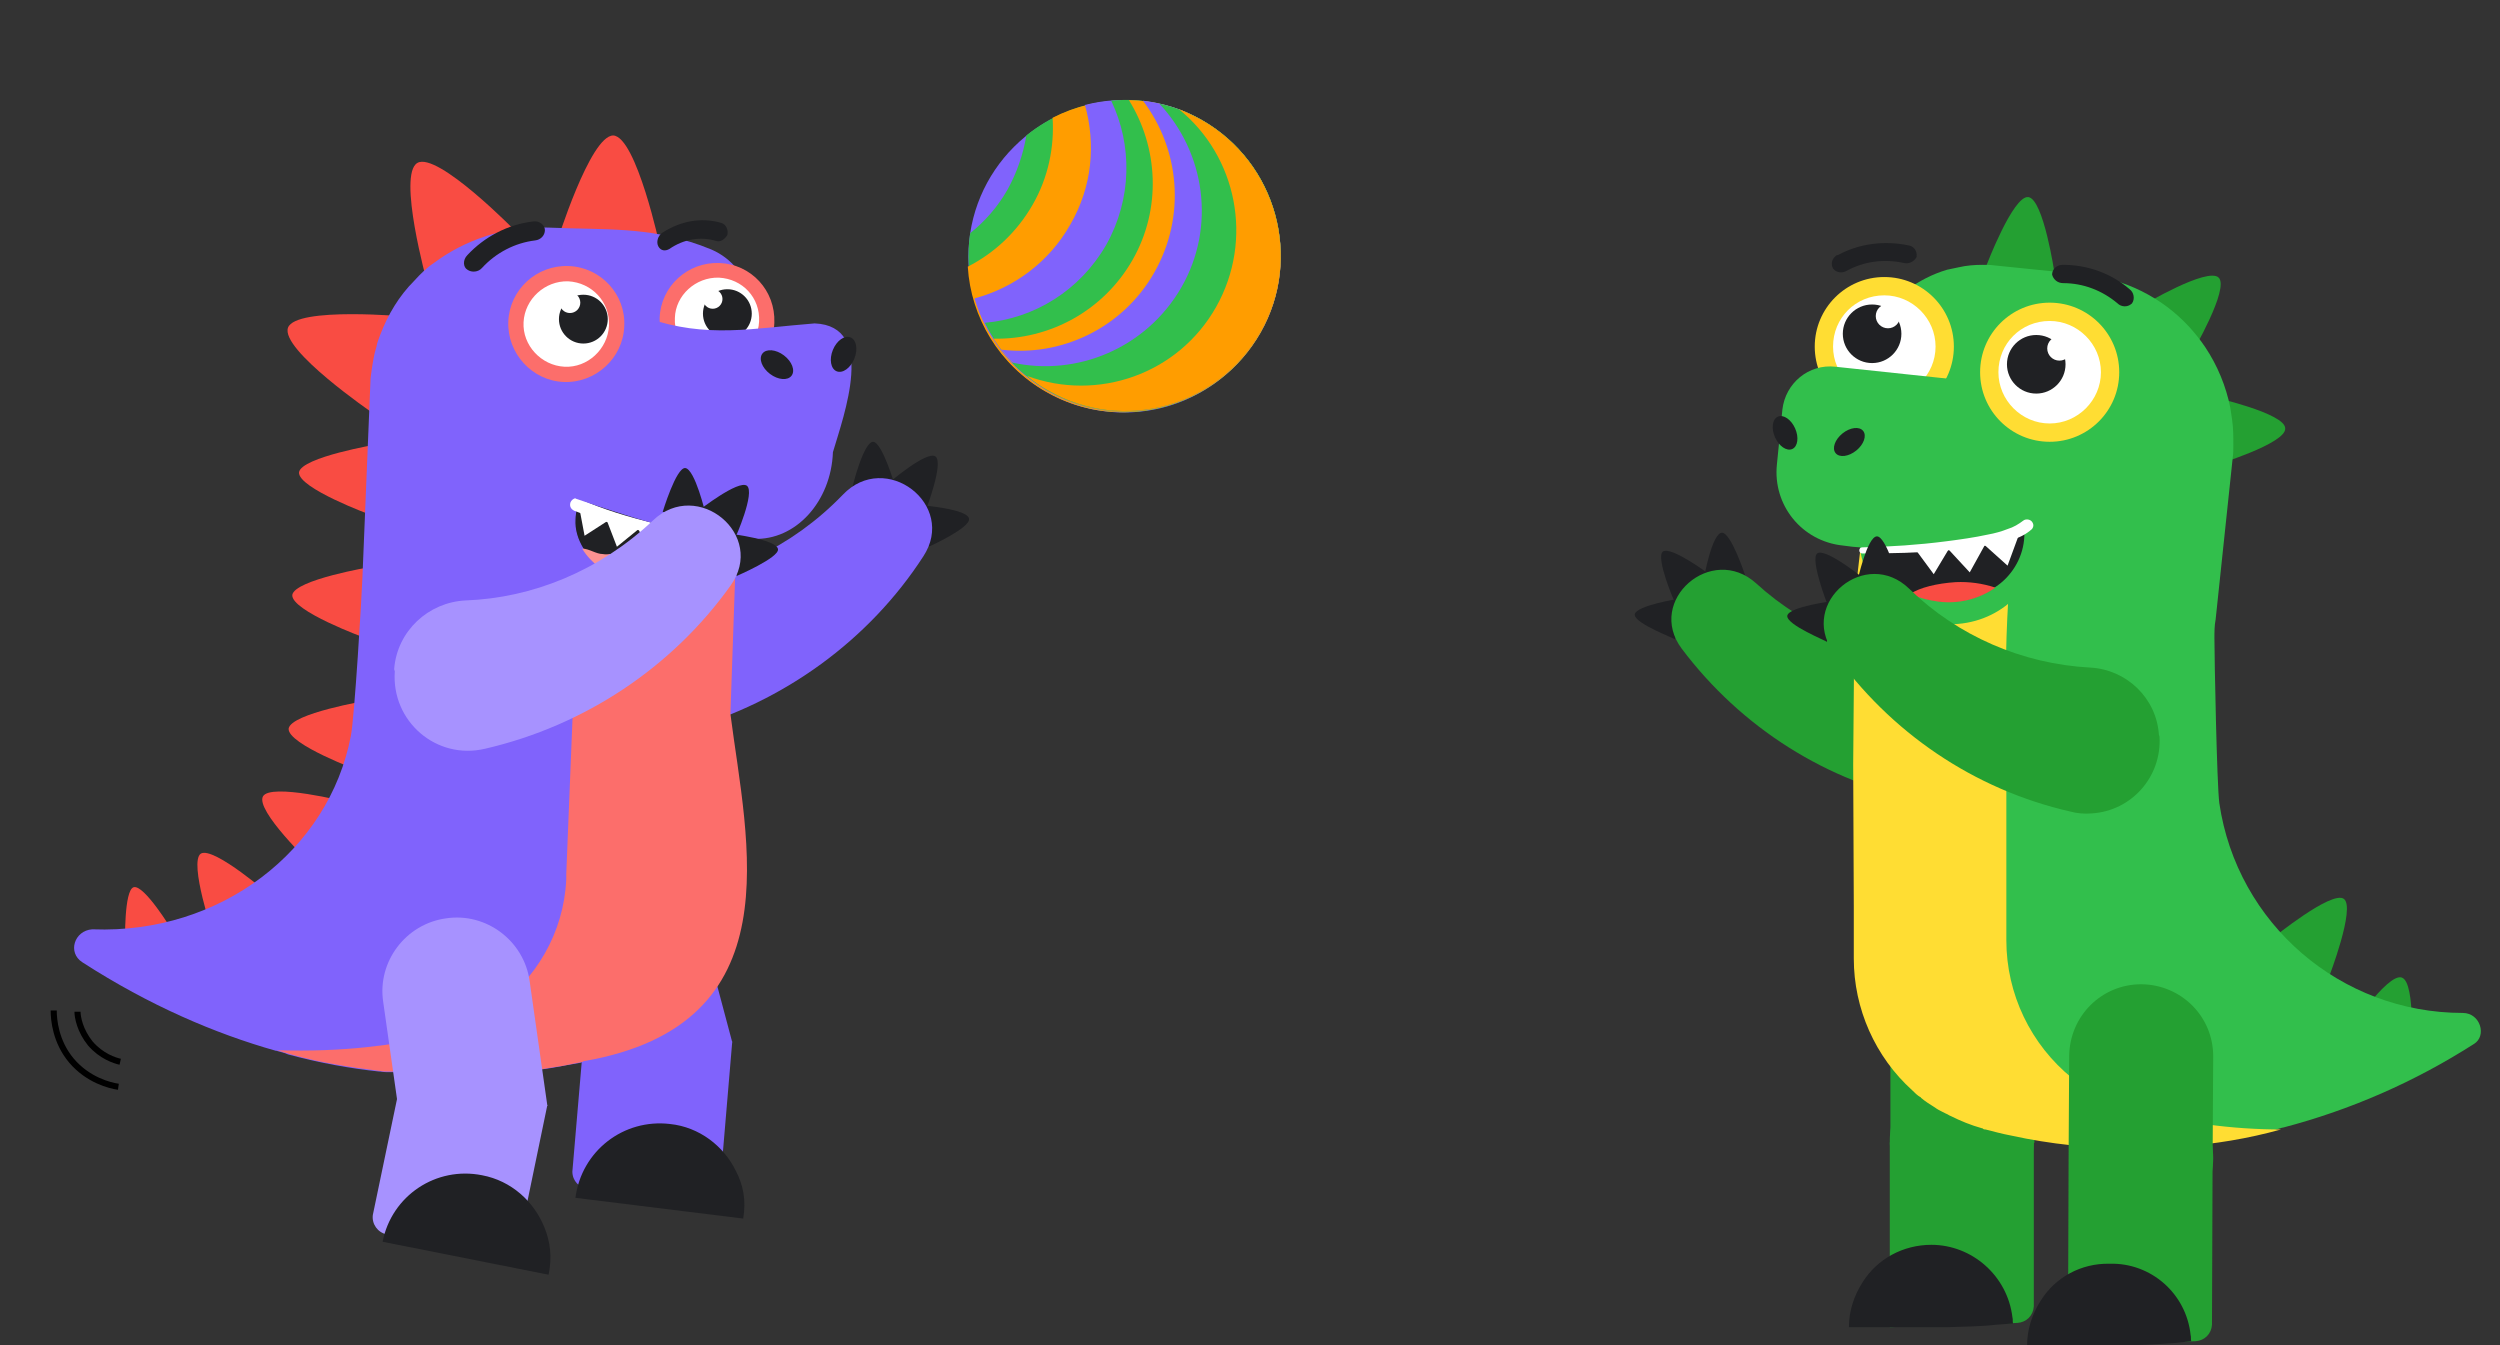 <?xml version="1.0" encoding="utf-8"?>
<!-- Generator: Adobe Illustrator 24.2.0, SVG Export Plug-In . SVG Version: 6.00 Build 0)  -->
<svg version="1.1" id="Слой_1" xmlns="http://www.w3.org/2000/svg" xmlns:xlink="http://www.w3.org/1999/xlink" x="0px" y="0px"
	 viewBox="0 0 409.7 220.5" style="enable-background:new 0 0 409.7 220.5;" xml:space="preserve">
<rect x="0" y="0" width="409.7" height="220.5" fill="#333333" stroke="none"/>
<style type="text/css">
	.st0{fill:#202124;}
	.st1{fill:#24A032;}
	.st2{fill:#32BF4C;}
	.st3{fill:#FFDD33;}
	.st4{fill:#FFFFFF;}
	.st5{fill:#F94C43;}
	.st6{fill-rule:evenodd;clip-rule:evenodd;fill:#F94C43;}
	.st7{fill-rule:evenodd;clip-rule:evenodd;fill:#202124;}
	.st8{fill-rule:evenodd;clip-rule:evenodd;fill:#8063FC;}
	.st9{fill-rule:evenodd;clip-rule:evenodd;fill:#FC6E6B;}
	.st10{fill-rule:evenodd;clip-rule:evenodd;fill:#202124;stroke:#8063FC;stroke-width:0.216;stroke-miterlimit:10;}
	.st11{fill-rule:evenodd;clip-rule:evenodd;fill:#FC9292;}
	.st12{fill-rule:evenodd;clip-rule:evenodd;fill:#FFFFFF;}
	.st13{fill:#FC6E6B;}
	.st14{fill-rule:evenodd;clip-rule:evenodd;fill:#A792FF;}
	.st15{fill-rule:evenodd;clip-rule:evenodd;fill:none;stroke:#000000;stroke-miterlimit:10;}
	.st16{fill:#8063FC;}
	.st17{fill:#FF9D00;}
</style>
<g>
	<path class="st0" d="M282.2,87.3c1.5,0,3.8,7,3.8,7l-6.7,0.4C279.2,94.7,280.6,87.3,282.2,87.3z"/>
	<path class="st0" d="M272.5,90.4c1.3-1,7.6,3.7,7.6,3.7l-5.6,4.6C274.4,98.7,271.3,91.4,272.5,90.4z"/>
	<path class="st0" d="M267.9,100.7c0.2-1.5,7.4-2.6,7.4-2.6l-0.8,6.7C274.7,104.7,267.8,102.2,267.9,100.7z"/>
	<path class="st1" d="M317.8,107.6c-11.1-0.2-21.8-4.5-30-12c-7.3-6.6-18.1,2.8-12.2,10.7c9.7,12.9,23.8,21.9,39.7,25
		c1.1,0.3,2.3,0.3,3.5,0.2c6.5-0.6,11.3-6.4,10.7-12.9l-0.1-0.3C328.8,112.3,323.7,107.8,317.8,107.6z"/>
</g>
<path class="st1" d="M336.7,44.8l-11.2-1.2c0,0,4.4-11.6,6.9-11.3S336.7,44.8,336.7,44.8z"/>
<path class="st1" d="M359.2,57.9l-8-7.9c0,0,10.6-6.3,12.4-4.5C365.4,47.3,359.2,57.9,359.2,57.9z"/>
<path class="st1" d="M362.8,76.3L362.4,65c0,0,12.1,2.7,12.1,5.2C374.7,72.7,362.8,76.3,362.8,76.3z"/>
<path class="st1" d="M381.6,160.3l-9.1-6.6c0,0,9.6-7.8,11.6-6.4S381.6,160.3,381.6,160.3z"/>
<path class="st1" d="M395.1,173.3l-10.7-3.6c0,0,6.8-10.3,9.2-9.5S395.1,173.3,395.1,173.3z"/>
<g>
	<path class="st1" d="M333.3,170.2c0-6.5-5.2-11.7-11.7-11.7h-0.1l0,0c-6.5,0-11.7,5.2-11.7,11.7l0,0v17.1h23.6L333.3,170.2z"/>
	<path class="st1" d="M309.7,187.2v30.3l20.9-0.7c1.5-0.1,2.6-1.2,2.7-2.7v-26.9L309.7,187.2z"/>
	<path class="st0" d="M329.8,215.9c0.1,0.3,0,0.7,0.1,1l-2.8,0.2c-2.6,0.3-5.2,0.3-7.9,0.4h-16.1H303c0-2.6,0.8-5.1,2.2-7.3
		c2.4-3.9,6.7-6.2,11.3-6.2C323.2,204,329,209.1,329.8,215.9z"/>
	<circle class="st1" cx="321.5" cy="186.9" r="11.8"/>
</g>
<path class="st2" d="M403.6,166L403.6,166c-20,0-37-14.6-39.9-34.4c-0.4-3.1-0.8-23.8-0.8-27l0,0c0-1,0-2.1,0.2-3.1l2.8-26.5
	c0.1-0.7,0.1-1.4,0.1-2.1c0-1.4,0-2.7-0.2-4.1c-0.1-0.7-0.2-1.4-0.3-2c-0.7-3.5-2.1-6.9-4.1-9.9c-0.8-1.2-1.7-2.3-2.6-3.3
	c-4.5-4.9-10.6-7.9-17.2-8.6l-14.7-1.5c-0.7-0.1-1.3-0.1-2-0.1c-1.3,0-2.6,0.1-3.9,0.4c-0.6,0.1-1.3,0.3-1.9,0.4
	c-2.4,0.7-4.7,1.9-6.7,3.4c-4,3.1-7.3,41.8-7.3,41.8l-0.3,2.7l0,0c-0.4,4.4-0.7,8.8-0.7,13.1l-0.1,36.7v15c0,1,0.1,2.1,0.2,3.1
	c0.8,7.1,4.1,13.6,9.4,18.4c0.4,0.4,0.8,0.8,1.3,1.1c0.1,0,0.1,0,0.1,0.1l0,0c0.7,0.6,1.5,1.1,2.3,1.6c0.4,0.3,0.8,0.5,1.2,0.7
	l0.6,0.3c0.3,0.1,0.5,0.3,0.8,0.4c1.6,0.8,3.3,1.5,5.1,2c0.1,0,0.1,0,0.2,0.1c0.1,0.1,0.3,0.1,0.4,0.1c1.2,0.3,2.6,0.7,4.2,1
	c6.4,1.4,13,2.1,19.6,2.1h2.4c0.6,0,1.1,0,1.7-0.1c0.4,0,0.9,0,1.3-0.1h1.5c0.4,0,0.8,0,1.2-0.1c4.9-0.4,9.8-1.2,14.6-2.3
	c0.6-0.1,1.3-0.3,1.9-0.5h0.1c11.1-2.9,21.6-7.5,31.3-13.7C407.6,169.8,406.5,166,403.6,166z"/>
<path class="st3" d="M349.8,181.8c-3.6-1-7-2.7-10-5h-0.1c-0.1,0-0.1,0-0.1-0.1l0,0c-6.8-5.5-10.8-13.8-10.8-22.6v-31.7l-0.1-9.6
	c0-7.6,0.3-15.3,1.1-22.9l0.2-1.8c-8.2,1.9-16.7,2.5-25.1,1.7l-0.7,6.1l0,0c-0.2,1.9-0.3,3.9-0.3,5.8l-0.2,23.5l0.1,23.4v2l0,0v6.5
	c0,8.2,3.5,16.1,9.6,21.6c0.4,0.4,0.8,0.8,1.3,1.1c0.1,0,0.1,0,0.1,0.1l0,0c0.7,0.6,1.5,1.1,2.3,1.6c0.4,0.3,0.8,0.5,1.2,0.7
	l0.6,0.3c0.3,0.1,0.5,0.3,0.8,0.4c1.6,0.8,3.3,1.5,5.1,2c0.1,0,0.1,0,0.2,0.1c0.1,0.1,0.3,0.1,0.4,0.1c1.2,0.3,2.6,0.7,4.2,1
	c6.4,1.4,13,2.1,19.6,2.1h2.4c0.6,0,1.1,0,1.7-0.1c0.4,0,0.9,0,1.3-0.1h1.5c0.4,0,0.8,0,1.2-0.1h0.1c5.5-0.4,11-1.3,16.4-2.8h0.1
	C365.8,185.1,357.6,184,349.8,181.8z"/>
<ellipse transform="matrix(0.104 -0.995 0.995 0.104 197.678 397.339)" class="st2" cx="319.5" cy="88.9" rx="13.6" ry="14.6"/>
<path class="st0" d="M331.7,88.5c-0.3,3.1-2.1,6-4.7,7.7c-2.7,1.9-6,2.7-9.3,2.3c-1.4-0.2-2.9-0.5-4.2-1.1c-0.1-0.1-0.3-0.1-0.4-0.2
	c-4.6-2.1-7.5-6.6-6.9-11.4c0.7-6.3,6.9-10.8,14-10.1C327.2,76.6,332.4,82.3,331.7,88.5z"/>
<path class="st0" d="M312,43.1c-3.2-0.7-6.5-0.3-9.4,1.3c-0.7,0.4-1.7,0.3-2.2-0.4l0,0c-0.4-0.7-0.2-1.6,0.5-2.1
	c0.1-0.1,0.2-0.1,0.3-0.1c3.5-1.9,7.6-2.4,11.5-1.6c0.9,0.1,1.5,0.9,1.4,1.8v0.1l0,0C313.7,42.9,312.8,43.3,312,43.1z"/>
<path class="st0" d="M347,49.7c-2.5-2.1-5.6-3.3-8.9-3.3c-0.9,0-1.6-0.6-1.8-1.4l0,0c0-0.9,0.8-1.6,1.7-1.6h0.1c4,0,7.9,1.4,10.9,4
	c0.7,0.5,0.9,1.6,0.4,2.3c0,0,0,0-0.1,0.1l0,0C348.6,50.4,347.6,50.3,347,49.7z"/>
<path class="st4" d="M308.8,66.8c-5.5,0-9.9-4.4-9.9-9.9s4.4-9.9,9.9-9.9s9.9,4.4,9.9,9.9C318.7,62.3,314.3,66.8,308.8,66.8z"/>
<path class="st3" d="M308.8,48.4c4.6,0,8.4,3.8,8.4,8.4s-3.8,8.4-8.4,8.4s-8.4-3.8-8.4-8.4C300.4,52.1,304.1,48.4,308.8,48.4
	L308.8,48.4 M308.8,45.4c-6.3,0-11.4,5.1-11.4,11.4s5.1,11.4,11.4,11.4c6.3,0,11.4-5.1,11.4-11.4C320.2,50.5,315.1,45.4,308.8,45.4
	L308.8,45.4z"/>
<circle class="st0" cx="306.8" cy="54.7" r="4.8"/>
<circle class="st4" cx="309.4" cy="51.8" r="2"/>
<path class="st2" d="M333,87.2c-10.5,2.2-23,3.4-31,2.2c-6.7-0.7-11.5-6.6-10.8-13.3l0.9-9c0.5-4.3,4.3-7.5,8.7-7l0,0l22.6,2.4
	C323.6,62.5,335.4,86.5,333,87.2z"/>
<ellipse transform="matrix(0.914 -0.407 0.407 0.914 -3.614 125.046)" class="st0" cx="292.4" cy="71" rx="1.8" ry="2.9"/>
<ellipse transform="matrix(0.778 -0.628 0.628 0.778 21.857 206.533)" class="st0" cx="303.1" cy="72.3" rx="2.9" ry="1.8"/>
<polygon class="st4" points="319.1,89.8 325.4,89.1 322.8,93.8 "/>
<polygon class="st4" points="313.8,89.9 319.6,89.6 316.9,94.1 "/>
<polygon class="st4" points="325.1,89.2 330.8,87.8 329,92.7 "/>
<path class="st5" d="M327,96.3c-2.7,1.9-6,2.7-9.3,2.3c-1.4-0.2-2.9-0.5-4.2-1.1c-0.1-0.1-0.3-0.1-0.4-0.2c1.5-1,4.3-1.7,7.4-1.9
	C322.7,95.3,324.9,95.6,327,96.3z"/>
<path class="st4" d="M335.9,71c-5.5,0-9.9-4.4-9.9-9.9s4.4-9.9,9.9-9.9s9.9,4.4,9.9,9.9C345.8,66.5,341.4,71,335.9,71z"/>
<path class="st3" d="M335.9,52.6c4.6,0,8.4,3.8,8.4,8.4s-3.8,8.4-8.4,8.4s-8.4-3.8-8.4-8.4C327.5,56.3,331.2,52.6,335.9,52.6
	L335.9,52.6 M335.9,49.6c-6.3,0-11.4,5.1-11.4,11.4s5.1,11.4,11.4,11.4c6.3,0,11.4-5.1,11.4-11.4S342.2,49.6,335.9,49.6L335.9,49.6z
	"/>
<circle class="st0" cx="333.7" cy="59.7" r="4.8"/>
<circle class="st4" cx="337.5" cy="57.1" r="2"/>
<path class="st4" d="M305.2,89.7c4.6-0.1,9.2-0.4,13.8-1c2.3-0.3,4.5-0.6,6.8-1.1c1.1-0.2,2.2-0.5,3.2-0.9c1-0.3,1.8-0.8,2.6-1.4
	l0,0c0.4-0.3,1.1-0.2,1.4,0.2c0.3,0.4,0.3,0.8,0,1.2l0,0c-1,0.9-2.2,1.5-3.5,1.8c-1.1,0.4-2.3,0.6-3.5,0.8c-2.3,0.4-4.6,0.7-6.9,0.9
	c-4.6,0.4-9.3,0.5-13.9,0.5c-0.3,0-0.5-0.2-0.5-0.5C304.7,89.9,304.9,89.7,305.2,89.7z"/>
<g>
	<path class="st1" d="M362.7,173.1c0-6.5-5.2-11.7-11.7-11.8h-0.1l0,0c-6.5,0-11.7,5.2-11.8,11.7l0,0l-0.1,17.1l23.6,0.1
		L362.7,173.1z"/>
	<path class="st1" d="M339,190.1l-0.1,30.3l20.9-0.6c1.5-0.1,2.6-1.2,2.7-2.7l0.1-26.9L339,190.1z"/>
	<path class="st0" d="M359,218.8c0.1,0.3,0,0.7,0.1,1l-2.8,0.3c-2.6,0.2-5.2,0.3-7.9,0.4h-16.1h-0.1c0-2.6,0.8-5.1,2.2-7.3
		c2.4-3.9,6.7-6.2,11.3-6.1C352.5,206.9,358.3,212,359,218.8z"/>
	<circle class="st1" cx="350.9" cy="189.8" r="11.8"/>
</g>
<g>
	<path class="st6" d="M60.8,84.4l1.1-11.6c0,0-12.5,2.1-12.9,4.6C48.8,80,60.8,84.4,60.8,84.4z"/>
	<path class="st6" d="M61.1,67.7l5.7-15.8c0,0-18.3-1.7-19.6,1.8C45.9,57.3,61.1,67.7,61.1,67.7z"/>
	<path class="st6" d="M59.7,104.5l1.1-11.6c0,0-12.5,2.1-12.9,4.6C47.7,100.1,59.7,104.5,59.7,104.5z"/>
	<path class="st6" d="M59.1,126.4l1.1-11.6c0,0-12.5,2.1-12.9,4.6C47.1,122,59.1,126.4,59.1,126.4z"/>
	<path class="st6" d="M51,141.6l5.7-10.2c0,0-12.3-3.1-13.6-0.9C41.8,132.8,51,141.6,51,141.6z"/>
	<g>
		<path class="st7" d="M146.7,79.7l-7,0.1c0,0,1.8-7.4,3.4-7.4C144.6,72.5,146.7,79.7,146.7,79.7z"/>
		<path class="st7" d="M151.8,83.4l-6.1-4.3c0,0,6.2-5.3,7.6-4.3C154.7,75.8,151.8,83.4,151.8,83.4z"/>
		<path class="st7" d="M152.2,89.6l-1.2-6.8c0,0,7.6,0.6,7.8,2.2C159.1,86.5,152.2,89.6,152.2,89.6L152.2,89.6z"/>
		<path class="st8" d="M96.9,107.3c0,0.1,0,0.2,0,0.3c-0.2,8.2,7.5,14.3,15.4,12c16.2-4.5,30.2-14.8,39-28.4
			c5.6-8.5-6.2-17.5-13.2-10.1c-8.4,8.7-19.2,13.6-30,14.5C102,96.2,97.2,101.1,96.9,107.3L96.9,107.3z"/>
	</g>
	<path class="st6" d="M91.2,39.9l17,0.7c0,0-3.9-18.2-7.7-18.4C96.7,22.2,91.2,39.9,91.2,39.9L91.2,39.9z"/>
	<path class="st6" d="M70,46.3l14.5-8.4c0,0-12.8-13.1-16.1-11.2C65.1,28.6,70,46.3,70,46.3L70,46.3z"/>
	<path class="st6" d="M35,153.4l9.6-6.4c0,0-9.6-8.4-11.7-7.1C30.9,141.3,35,153.4,35,153.4z"/>
	<path class="st6" d="M20.5,154.5l7.6-2.2c0,0-4.5-7.4-6.2-6.9C20.3,145.9,20.5,154.5,20.5,154.5z"/>
	<g>
		<g>
			<path class="st8" d="M95.8,168.6l-2,23.4c0,1.5,1.1,2.7,2.7,2.9l21.3,1.8l2.2-26L95.8,168.6z"/>
			<path class="st8" d="M99.8,142.3c-6.5,1.7-10.3,8.4-8.6,14.9l5.3,19.9l23.5-6.3l-5.3-19.9C112.9,144.4,106.2,140.6,99.8,142.3z"
				/>
		</g>
		<path class="st7" d="M120.6,191.9c-2-4.1-6-7.2-10.8-7.7c-7.6-0.9-14.5,4.4-15.5,12.1l27.5,3.4
			C122.3,196.7,121.8,194.2,120.6,191.9z"/>
	</g>
	<path class="st8" d="M13.5,157.7c11,7.1,21.8,11.7,31.7,14.5c0,0,0,0,0.1,0c0.6,0.2,1.3,0.3,1.9,0.6c5.2,1.4,10.2,2.3,14.9,2.8
		c0.4,0,0.8,0.1,1.2,0.1c0.3,0,0.5,0,0.8,0c0.2,0,0.5,0,0.7,0c0.5,0,0.9,0,1.3,0.2c0.6,0,1.1,0,1.7,0.2c1.5,0.1,2.5,0.1,2.5,0.1l0,0
		c8.2,0.3,15.2-0.4,20.2-1.2c1.7-0.3,3.1-0.6,4.4-0.8c0.2,0,0.3-0.1,0.4-0.1c0.1,0,0.1,0,0.2-0.1c1.9-0.4,3.6-1,5.3-1.7
		c0.3-0.1,0.6-0.3,0.8-0.4c0.2-0.1,0.4-0.2,0.6-0.3c0.4-0.2,0.8-0.5,1.3-0.6c0.8-0.5,1.7-0.9,2.4-1.5c0,0,0.1,0,0.1-0.1
		c0.4-0.4,1-0.6,1.4-1c5.4-4.2,9.3-10.4,10.4-17.4c0.1-1,0.3-2,0.3-3c0-0.3,0-0.6,0-0.9l0-1l0.2-4.5l0.3-8.2l1.6-39.5l0,0l0.2-6.2
		l0.1-2.6c0.7-12,9.8-38.2-3.9-44.2c-0.6-0.2-1.2-0.5-1.8-0.7c-8.7-3.1-15.6-2.5-24.9-2.9c-7.1-0.3-13.7,2-18.8,5.8
		c-1.2,0.8-2.2,1.8-3.2,2.9c-2.5,2.5-4.3,5.5-5.6,8.9c-0.2,0.6-0.5,1.2-0.6,1.9c-0.4,1.2-0.6,2.6-0.8,3.9c-0.1,0.7-0.2,1.4-0.2,2
		l-1.3,31.8c-0.1,3-1.3,23.1-1.9,26.1c-3.6,18.8-21.4,32.5-42.3,31.7l-0.1,0C12.2,152.5,11,156.1,13.5,157.7L13.5,157.7z"/>
	<path class="st9" d="M70.1,170c3.7-0.9,7.3-2.3,10.5-4.4c0,0,0,0,0.1,0c0,0,0.1,0,0.1-0.1c7-4.9,11.6-12.6,12-21.4
		c0-0.3,0-0.6,0-0.9l1.2-29.8l1.5-33.3c7,2.8,15.6,4.6,25.3,5.2l-0.2,5.9l-0.1,2.6l0,0l0,0l-0.8,23.2c2.7,21.1,10.6,50.9-24,56.9
		c-0.1,0-0.1,0-0.2,0.1c-0.1,0-0.3,0.1-0.4,0.1c-1.2,0.2-2.7,0.6-4.4,0.8c-5.1,0.9-12,1.6-20.2,1.2l0,0c0,0-0.9,0-2.5-0.1
		c-0.6,0-1.1,0-1.7-0.2c-0.4,0-0.9,0-1.3-0.2c-0.2,0-0.5,0-0.7,0c-0.3,0-0.5,0-0.8,0c-0.4,0-0.8,0-1.2-0.1l-0.1,0
		c-4.8-0.6-11.1-1.5-16.8-3.4c0,0,0,0-0.1,0C56.5,172.5,65.2,171.1,70.1,170z"/>
	
		<ellipse transform="matrix(3.994809e-02 -0.999 0.999 3.994809e-02 14.844 188.52)" class="st8" cx="105.5" cy="86.5" rx="13.8" ry="15"/>
	<path class="st10" d="M94.2,85.1c-0.1,1.7,0.4,3.3,1.3,4.8c0.7,1.2,1.7,2.2,2.8,3.1c0.1,0.1,0.2,0.1,0.3,0.2
		c1.6,1.2,3.6,2.1,5.9,2.4c0.2,0,0.4,0.1,0.7,0.1c0.4,0,0.7,0,1.1,0c0.3,0,0.6,0,0.9,0s0.7-0.1,1-0.1c1.9-0.1,3.5-0.7,5-1.4
		c0.1,0,0.1-0.1,0.2-0.1c3.3-1.7,5.4-4.7,5.6-8.1c0.2-5.7-5.1-10.5-11.9-10.8C100.1,75.1,94.4,79.4,94.2,85.1L94.2,85.1z"/>
	<path class="st11" d="M95.4,89.9c0.7,1.2,1.7,2.2,2.8,3.1c0.1,0.1,0.2,0.1,0.3,0.2c1.6,1.2,3.6,2.1,5.9,2.4c0.2,0,0.4,0.1,0.7,0.1
		c0.4,0,0.7,0,1.1,0c0.3,0,0.6,0,0.9,0s0.7-0.1,1-0.1c-1.5-1.9-3.7-3.6-6.4-4.7c-1-0.4-2,0.1-2.9-0.1C97.7,90.8,96.5,89.9,95.4,89.9
		L95.4,89.9z"/>
	<polygon class="st12" points="105.4,86.1 99.1,84.4 101.1,89.6 	"/>
	<polygon class="st12" points="110.2,87 104.3,85.9 106.4,90.9 	"/>
	<polygon class="st12" points="100.3,84.9 94.8,82.5 95.8,87.8 	"/>
	<path id="mouth" class="st12" d="M121.4,88.4c-4.3-0.7-9.8-1.6-14.1-2.6c-4.3-1.1-8.5-2.3-12.4-4.1l0,0c-0.5-0.2-1.1,0-1.4,0.6
		c-0.2,0.6,0,1.1,0.6,1.4l0,0c4.3,1.7,8.5,2.8,12.9,3.7c4.4,0.9,9.9,1.7,14.3,2.2c0.3,0,0.5-0.2,0.5-0.5
		C121.8,88.6,121.6,88.4,121.4,88.4C121.4,88.4,121.4,88.4,121.4,88.4z"/>
	<path class="st12" d="M89.8,59.1c0.3,0,0.7-0.1,1-0.2c0.8-0.3,1.8-0.5,2.7-0.6c0.9-0.1,1.9-0.1,2.7-0.1c0.3,0,0.7,0,1,0
		c0.3,0,0.5-0.1,0.7-0.2c2.3-0.6,4-2.9,3.8-5.3l0-0.2c-0.5-4.8-4.9-8.3-9.7-7.7l-0.3,0c-4.6,0.6-8,4.9-7.5,9.6l0,0.1
		c0.3,2.5,2.4,4.3,4.9,4.3C89.3,59.1,89.5,59.1,89.8,59.1L89.8,59.1z"/>
	<path class="st7" d="M88.4,55.7c0.1,0.8,0.3,1.5,0.7,2.1c0.4,0,0.9,0,1.3-0.2c0.9-0.3,1.9-0.6,2.9-0.7c1-0.1,2-0.1,3,0
		c0.4,0,0.9,0,1.3-0.1c0.3-0.7,0.4-1.4,0.3-2.2c-0.3-2.6-2.7-4.5-5.3-4.2C90,50.7,88.1,53.1,88.4,55.7L88.4,55.7z"/>
	<circle class="st12" cx="90.6" cy="52.5" r="1.7"/>
	<path class="st7" d="M117.4,39.5c-2.6-0.8-5.4-0.3-7.7,1.3c-0.7,0.4-1.4,0.3-1.8-0.4l0,0c-0.4-0.7-0.1-1.8,0.7-2.3
		c3-1.9,6.3-2.5,9.5-1.6c0.9,0.2,1.3,1.2,1.1,2l0,0C118.8,39.2,118.1,39.7,117.4,39.5L117.4,39.5z"/>
	<path class="st7" d="M79,43.9c2.3-2.5,5.4-4.1,8.7-4.5c0.9-0.1,1.6-0.8,1.6-1.7l0,0c0-0.8-0.9-1.6-2-1.4c-4.1,0.5-7.9,2.5-10.7,5.5
		c-0.8,0.8-0.7,2,0,2.4l0,0C77.3,44.7,78.4,44.6,79,43.9z"/>
	<path class="st4" d="M84.6,52.9c0.2-4.6,4-8.1,8.6-7.9s8.1,4,7.9,8.6s-4,8.1-8.6,7.9S84.4,57.4,84.6,52.9z"/>
	<path class="st13" d="M93.1,46.1L93.1,46.1c3.9,0.2,6.9,3.4,6.7,7.3c-0.2,3.8-3.5,6.9-7.3,6.7c-3.8-0.2-6.9-3.5-6.7-7.3
		C86,49,89.3,46,93.1,46.1 M93.2,43.6c-5.3-0.2-9.7,3.9-9.9,9.1s3.9,9.7,9.1,9.9s9.7-3.9,9.9-9.1C102.6,48.3,98.5,43.8,93.2,43.6
		L93.2,43.6z"/>
	<circle class="st0" cx="95.6" cy="52.3" r="4"/>
	<circle class="st4" cx="93.4" cy="49.6" r="1.7"/>
	<path class="st4" d="M109.4,52.2c0.2-4.5,4-8,8.5-7.8c4.5,0.2,8,4,7.8,8.5s-4,8-8.5,7.8C112.7,60.5,109.2,56.7,109.4,52.2z"/>
	<circle class="st0" cx="119.2" cy="51.4" r="4"/>
	<circle class="st4" cx="116.8" cy="49" r="1.6"/>
	<path class="st13" d="M117.8,45.5L117.8,45.5c3.9,0.2,6.8,3.3,6.6,7.2c-0.2,3.8-3.4,6.8-7.2,6.6c-3.8-0.2-6.8-3.4-6.6-7.2
		C110.7,48.4,114,45.4,117.8,45.5 M117.9,43.1c-5.2-0.2-9.6,3.8-9.8,9c-0.2,5.2,3.8,9.6,9,9.8c5.2,0.2,9.6-3.8,9.8-9
		C127.1,47.6,123.1,43.3,117.9,43.1L117.9,43.1z"/>
	<path class="st8" d="M94.3,81.7c10.7,3.7,20.9,6.8,29.2,6.6c6.9,0.3,12.7-6.1,13-14.2c1.8-6.1,7.2-20.7-3-21.1
		c-10.2,0.8-17.7,2.5-27.5-0.9C106.1,52.1,94.3,81.7,94.3,81.7L94.3,81.7z"/>
	<ellipse transform="matrix(0.378 -0.926 0.926 0.378 32.301 164.118)" class="st7" cx="138.2" cy="58" rx="3" ry="1.9"/>
	<ellipse transform="matrix(0.604 -0.797 0.797 0.604 2.779 125.098)" class="st7" cx="127.3" cy="59.8" rx="1.9" ry="3"/>
	<g>
		<path class="st7" d="M112.3,76.7c-1.5-0.1-3.7,7.2-3.7,7.2l7,0.2C115.6,84.1,113.9,76.9,112.3,76.7z"/>
		<path class="st7" d="M122.4,79.6c-1.4-1-7.8,4-7.8,4l5.9,4.5C120.5,88.2,123.8,80.7,122.4,79.6z"/>
		<path class="st7" d="M127.5,90c-0.2-1.6-7.7-2.5-7.7-2.5l0.9,6.9C120.7,94.4,127.7,91.4,127.5,90z"/>
		<path class="st14" d="M64.6,109.6c0.5-6.2,5.6-10.9,11.7-11.2C87.2,98,98.2,93.6,107,85.3c7.3-7,18.7,2.4,12.7,10.7
			c-9.5,13.3-23.8,22.9-40.2,26.7c-8,1.9-15.4-4.5-14.8-12.7C64.6,109.8,64.6,109.7,64.6,109.6L64.6,109.6z"/>
	</g>
	<g>
		<path class="st14" d="M65.9,176.1l-4.8,23c-0.2,1.5,0.8,2.9,2.3,3.2l21,4.4l5.3-25.6L65.9,176.1z"/>
		<path class="st14" d="M73.1,150.5c-6.6,0.9-11.3,7.1-10.3,13.7l2.9,20.4l24-3.4l-2.9-20.4C85.9,154.2,79.7,149.5,73.1,150.5z"/>
	</g>
	<path class="st7" d="M89.2,201.1c-1.7-4.2-5.4-7.6-10.2-8.5c-7.5-1.5-14.8,3.3-16.3,10.9l27.2,5.4
		C90.5,206.1,90.2,203.5,89.2,201.1L89.2,201.1z"/>
</g>
<path class="st15" d="M19.4,178.1c-1.4-0.2-5-1.1-7.7-4.3c-2.6-3.1-2.9-6.7-2.9-8.2"/>
<path class="st15" d="M19.7,174c-0.9-0.2-3.1-0.9-4.9-3c-1.7-2.1-2.1-4.3-2.1-5.2"/>
<g>
	<path class="st0" d="M307.6,87.9c1.5,0,3.5,7.1,3.5,7.1l-6.7,0.2C304.4,95.2,306,87.9,307.6,87.9z"/>
	<path class="st0" d="M297.8,90.7c1.3-1,7.5,4,7.5,4l-5.8,4.4C299.5,99.1,296.6,91.7,297.8,90.7z"/>
	<path class="st0" d="M292.9,100.9c0.3-1.5,7.5-2.4,7.5-2.4l-1,6.7C299.5,105.1,292.7,102.4,292.9,100.9z"/>
	<path class="st1" d="M342.5,109.4c-11.1-0.6-21.7-5.2-29.6-12.9c-7.1-6.9-18.1,2.2-12.5,10.3c9.3,13.2,23.1,22.6,38.9,26.2
		c1.1,0.3,2.3,0.4,3.5,0.3c6.5-0.4,11.5-6,11.1-12.6l-0.1-0.3C353.4,114.4,348.5,109.7,342.5,109.4z"/>
</g>
<g>
	<circle class="st16" cx="184.2" cy="42.1" r="25.5"/>
	<path class="st2" d="M197,19.8c-9.4-5.4-20.8-4.1-28.8,2.4c-0.5,3-1.5,6-3.1,8.9c-1.6,2.8-3.7,5.2-6.1,7.1
		c-1.5,10.1,3.2,20.6,12.6,26c12.2,7,27.8,2.7,34.8-9.6S209.3,26.8,197,19.8z"/>
	<path class="st17" d="M196.7,19.8c-7.7-4.4-16.8-4.3-24.2-0.5c0.3,4.8-0.7,9.8-3.3,14.3c-2.6,4.5-6.3,7.9-10.6,10.1
		c0.5,8.3,5.1,16.1,12.8,20.5c12.2,7,27.8,2.7,34.8-9.6S209,26.7,196.7,19.8z"/>
	<path class="st16" d="M196.9,19.7c-6-3.4-12.9-4.1-19.1-2.5c1.8,6.4,1.2,13.4-2.4,19.6c-3.5,6.2-9.3,10.4-15.7,12.1
		c1.8,6.2,5.9,11.7,11.9,15.2c12.2,7,27.8,2.7,34.8-9.6S209.2,26.7,196.9,19.7z"/>
	<path class="st2" d="M197,19.7c-4.7-2.7-9.9-3.7-14.9-3.2c3.5,7.3,3.4,16.1-0.8,23.6c-4.3,7.5-11.8,12.1-19.9,12.8
		c2.2,4.5,5.7,8.5,10.4,11.2c12.2,7,27.8,2.7,34.8-9.6C213.5,42.3,209.2,26.7,197,19.7z"/>
	<path class="st17" d="M197,19.7c-3.8-2.2-7.9-3.2-12-3.3c4.8,7.7,5.4,17.8,0.6,26.2s-13.7,13.1-22.8,12.9c2.2,3.4,5.2,6.4,9,8.6
		c12.2,7,27.8,2.7,34.8-9.6C213.5,42.3,209.2,26.7,197,19.7z"/>
	<path class="st16" d="M197,19.7c-3.1-1.8-6.4-2.8-9.7-3.2c6,7.9,7.1,18.9,1.9,28.1c-5.2,9.2-15.3,13.9-25.1,12.7
		c2,2.6,4.6,4.9,7.7,6.7c12.2,7,27.8,2.7,34.8-9.6C213.5,42.3,209.2,26.7,197,19.7z"/>
	<path class="st2" d="M197,19.7c-2.3-1.3-4.6-2.2-7-2.7c7.5,8,9.3,20.2,3.6,30.1s-17.1,14.7-27.8,12.3c1.7,1.8,3.7,3.3,5.9,4.6
		c12.2,7,27.8,2.7,34.8-9.6S209.2,26.7,197,19.7z"/>
	<path class="st17" d="M197,19.7c-1.3-0.7-2.5-1.3-3.8-1.8c9.5,7.7,12.3,21.4,6.1,32.4s-19.4,15.6-31,11.3c1.1,0.9,2.2,1.7,3.5,2.4
		c12.2,7,27.8,2.7,34.8-9.6C213.5,42.3,209.2,26.7,197,19.7z"/>
</g>
</svg>

